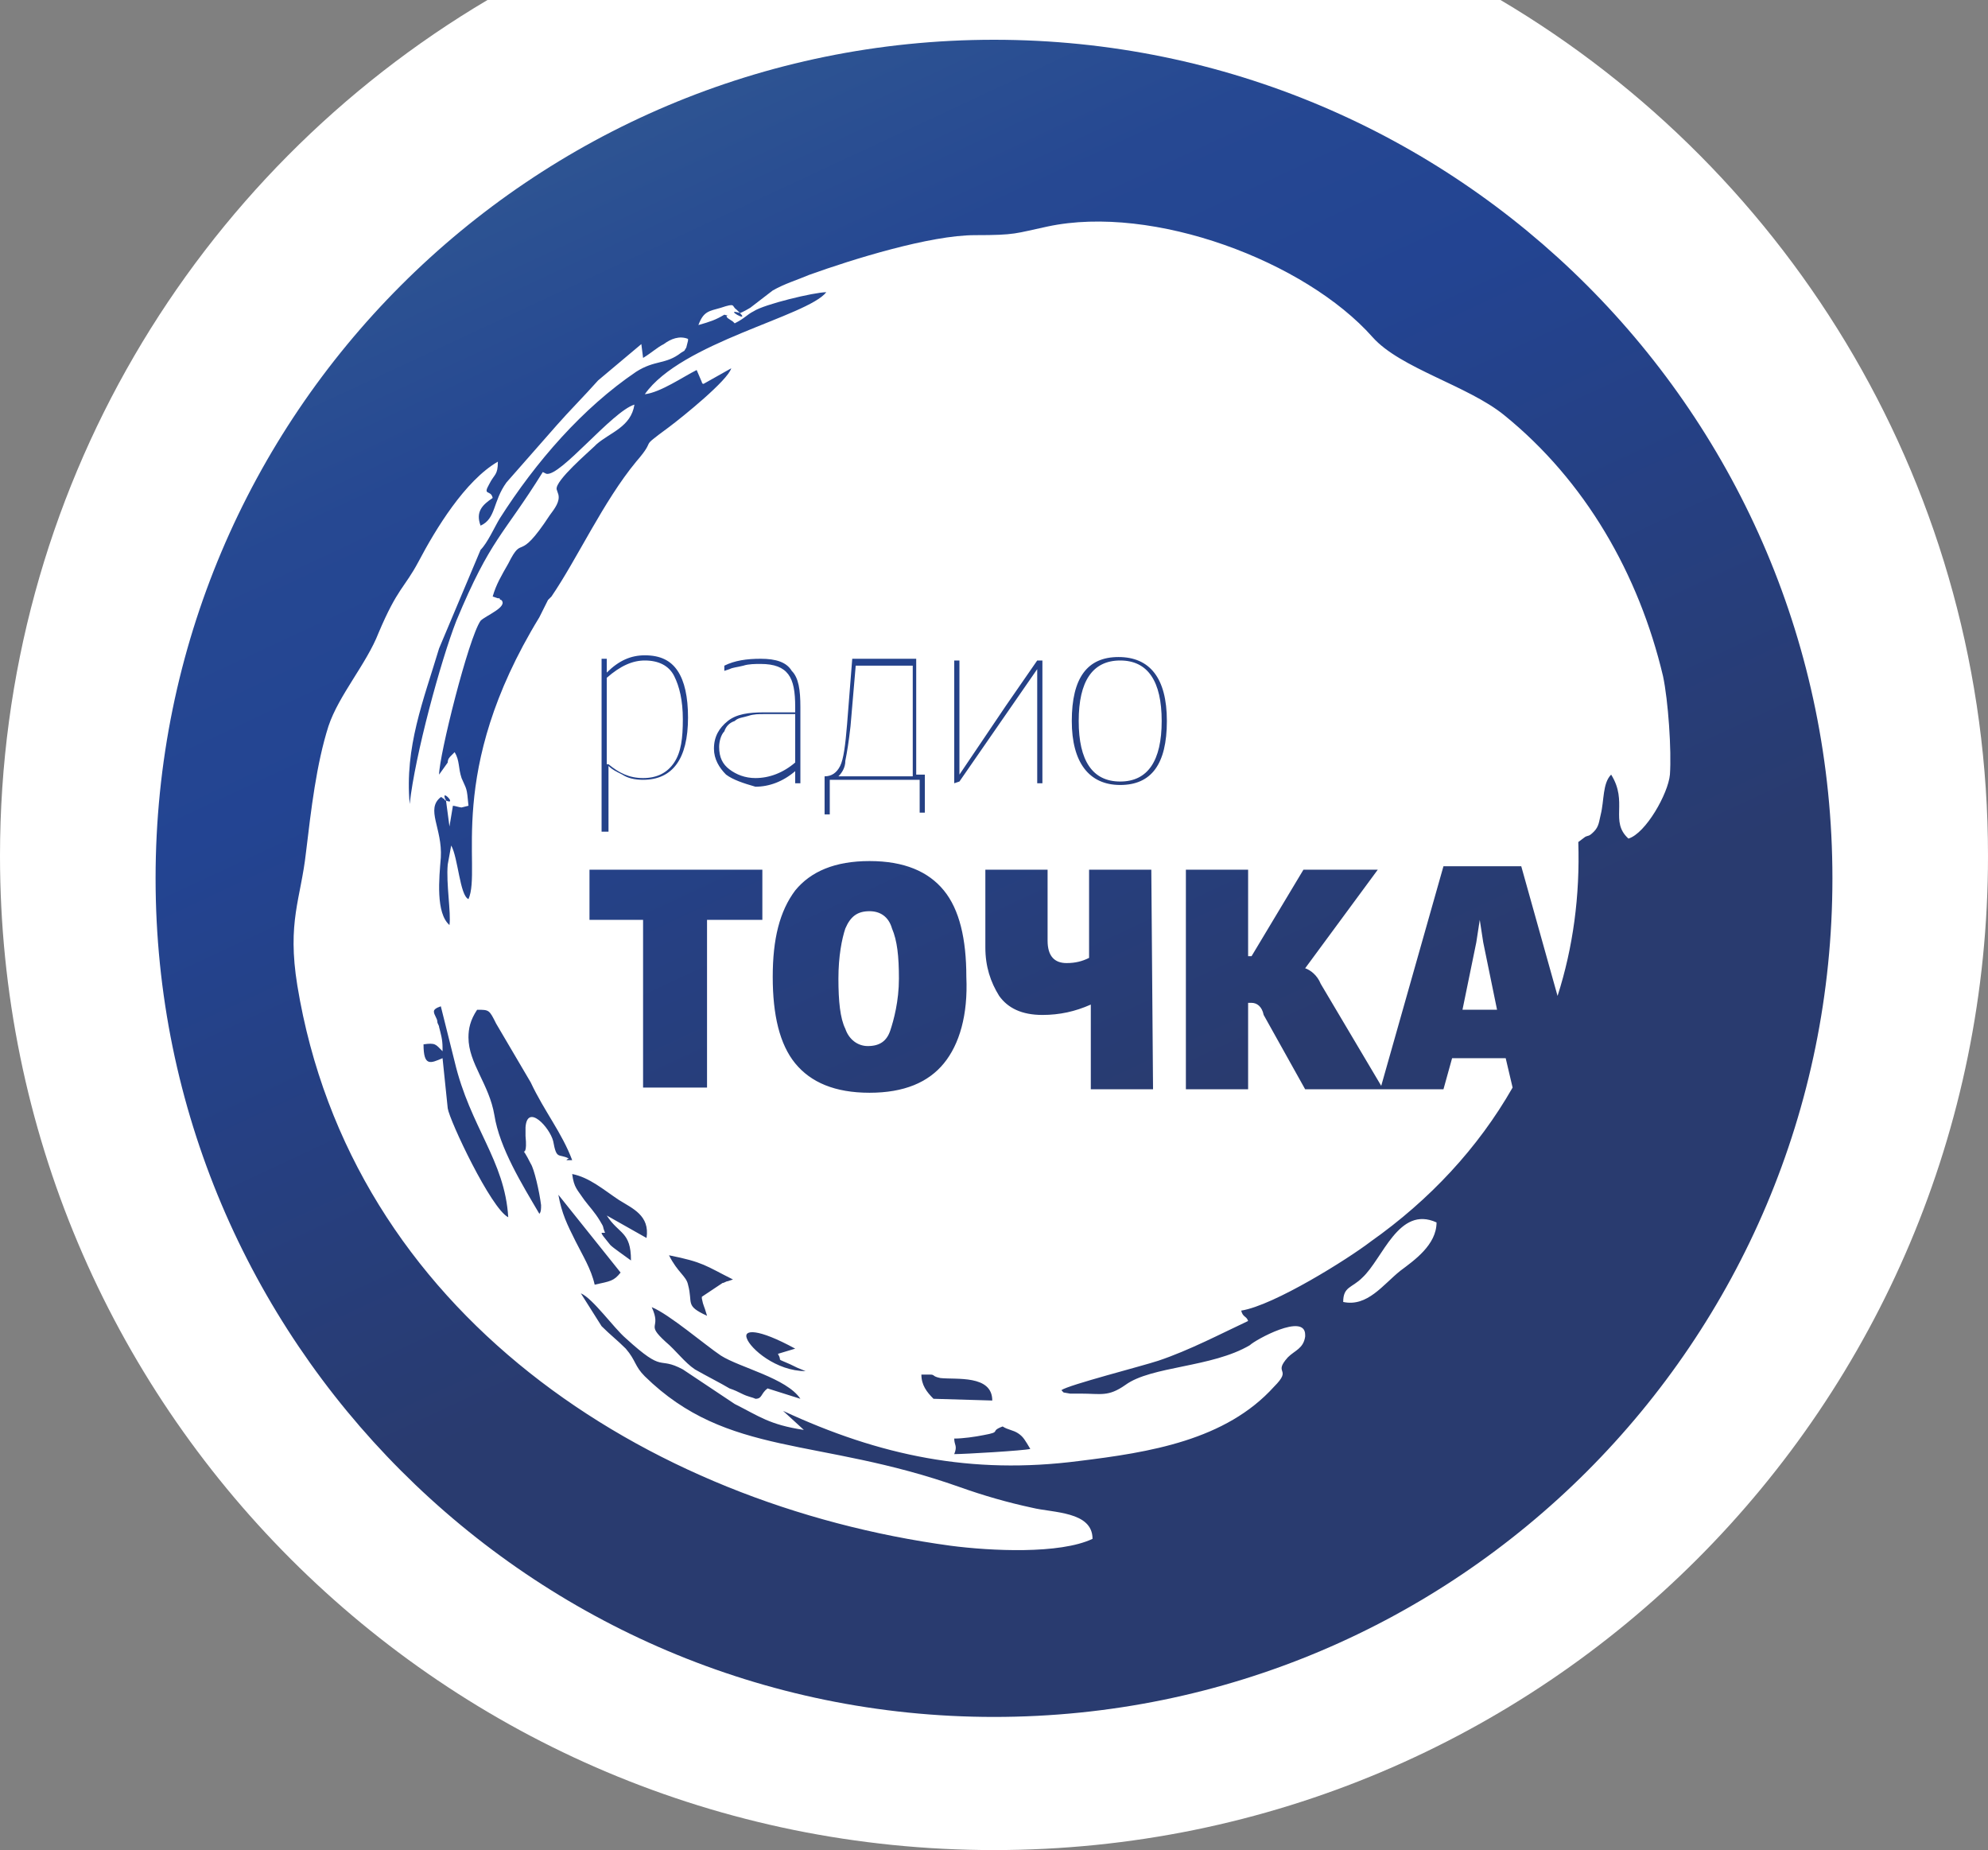 <?xml version="1.0" encoding="utf-8"?>
<!-- Generator: Adobe Illustrator 24.0.1, SVG Export Plug-In . SVG Version: 6.00 Build 0)  -->
<svg version="1.0" id="Layer_1" xmlns="http://www.w3.org/2000/svg" xmlns:xlink="http://www.w3.org/1999/xlink" x="0px" y="0px"
	 viewBox="0 0 115 107" style="enable-background:new 0 0 115 107;" xml:space="preserve">
<rect x="0" y="0" width="115" height="107" fill="#808080" stroke="none"/>
<style type="text/css">
	.st0{fill:#FFFFFF;}
	.st1{fill:url(#SVGID_1_);}
</style>
<path class="st0" d="M86.8,0H28.2C11.3,10,0,28.4,0,49.5C0,81.3,25.7,107,57.5,107S115,81.3,115,49.5C115,28.4,103.7,10,86.8,0z"/>
<linearGradient id="SVGID_1_" gradientUnits="userSpaceOnUse" x1="36.998" y1="6.796" x2="78.002" y2="94.729">
	<stop  offset="0" style="stop-color:#2E5492"/>
	<stop  offset="8.130761e-03" style="stop-color:#2D5392"/>
	<stop  offset="0.14" style="stop-color:#264892"/>
	<stop  offset="0.28" style="stop-color:#234492"/>
	<stop  offset="0.67" style="stop-color:#293B6F"/>
	<stop  offset="0.888" style="stop-color:#293B6F"/>
	<stop  offset="1" style="stop-color:#293B6F"/>
</linearGradient>
<path class="st1" d="M40.6,75c0,0.1,0,0.1,0,0.1c0.1,0.5,0.1,0.3,0.3,1c-1.3-0.6-0.8-0.7-1.1-1.8c-0.1-0.5-0.6-0.7-1.1-1.7
	c2,0.4,2.1,0.6,3.7,1.4l-0.3,0.1c-0.1,0-0.2,0.1-0.3,0.1L40.6,75z M26.3,61.4l-0.8-3.2c-0.3,0.1-0.4,0.2-0.4,0.3
	c0,0.2,0.2,0.4,0.2,0.6c0,0.1,0.1,0.2,0.1,0.3c0.1,0.4,0.2,0.7,0.2,1.2c0,0.1,0,0.1,0,0.2c-0.4-0.4-0.4-0.5-1.1-0.4c0,0,0,0,0,0
	c0,0,0,0,0,0c0,1.3,0.4,1.1,1.1,0.8c0.1,1,0.2,1.9,0.3,2.9c0.1,0.7,2.5,5.8,3.5,6.3c0,0,0,0,0,0c0,0,0,0,0,0
	C29.2,67.1,27.2,65.2,26.3,61.4z M57.4,81L57.4,81c0-1.5-2.1-1.2-3-1.3c-0.5-0.1-0.3-0.2-0.6-0.2c0,0-0.1,0-0.2,0c0,0,0,0,0,0
	c-0.1,0-0.2,0-0.3,0c0,0.6,0.3,1,0.7,1.4L57.4,81L57.4,81z M106,50.8c0,26.8-21.7,48.5-48.5,48.5S9,77.5,9,50.8
	C9,24,30.7,2.3,57.5,2.3C84.3,2.3,106,24,106,50.8z M83.1,70.7c-2.2-1-3.1,2.1-4.3,3.2c-0.6,0.6-1.1,0.5-1.1,1.4
	c1.4,0.3,2.3-1,3.3-1.8C81.8,72.9,83.1,72,83.1,70.7z M96.6,44.8c0.1-1.4-0.1-4.3-0.4-5.7C94.8,33.2,91.7,27.8,87,24
	c-2.1-1.7-6-2.7-7.6-4.5c-3.9-4.4-12.7-7.7-18.8-6.4c-1.9,0.4-1.8,0.5-4.2,0.5c-2.6,0-7.1,1.4-9.6,2.3c-0.7,0.3-1.4,0.5-2.1,0.9
	l-1.3,1c0,0-0.5,0.3-0.6,0.3c0.6,0.6-1-0.3,0,0c0,0,0,0,0,0c0,0-0.1-0.1-0.2-0.2c-0.3-0.2,0-0.4-0.9-0.1c-0.7,0.2-1,0.2-1.3,1
	c0.7-0.2,1-0.3,1.5-0.6c0.7,0.2-0.1-0.1,0.2,0.2l0.3,0.2c0,0,0.1,0.1,0.1,0.1c0.6-0.3,0.7-0.5,1.1-0.7c0.6-0.4,3.5-1.1,4.2-1.1
	c-1.1,1.4-8.4,2.9-10.5,5.9c0.9-0.1,2.2-1,3-1.4l0.3,0.7c0,0,0,0.1,0.1,0.1l1.6-0.9c-0.2,0.7-2.8,2.8-3.6,3.4
	c-1.9,1.4-0.6,0.5-1.9,2c-1.9,2.3-3.4,5.6-4.9,7.8c0,0-0.1,0.1-0.1,0.1c0,0-0.1,0.1-0.1,0.1l-0.5,1c-5.5,9-3.3,14.5-4.1,16.3
	c-0.5-0.2-0.6-2.4-1-3.1l-0.2,1.1c-0.1,1.1,0.2,2.8,0.1,3.5c-0.8-0.7-0.6-2.7-0.5-3.9c0.1-1.7-0.9-2.8,0-3.5c0.1,0,0.1,0.1,0.2,0.1
	c0,0,0,0.1,0.1,0.1l0.2,1.5l0.2-1.2c0.1,0,0.4,0.1,0.5,0.1l0.4-0.1c-0.1-1.1-0.1-0.9-0.4-1.6c-0.2-0.6-0.1-1-0.4-1.5l-0.2,0.2
	c-0.1,0.1-0.2,0.2-0.2,0.4l-0.5,0.7c0-1.1,1.7-7.9,2.4-8.9c0.3-0.3,1.6-0.8,1.2-1.2c0,0-0.1,0-0.1-0.1c0,0-0.1,0-0.1,0l-0.3-0.1
	c0.2-0.7,0.5-1.2,0.9-1.9c0.9-1.8,0.5,0.1,2.4-2.8c0.3-0.4,0.6-0.8,0.5-1.2l-0.1-0.3c-0.1-0.5,1.9-2.2,2.2-2.5c0,0,0.1-0.1,0.1-0.1
	c0.8-0.7,2-1,2.2-2.3c-1.3,0.4-4.3,4.2-5.1,4l-0.2-0.1c-2.3,3.7-3,3.8-5,8.6c-0.9,2.3-2.4,7.8-2.7,10.6c-0.3-3.3,0.8-6,1.7-9
	l2.4-5.7c0.4-0.4,0.8-1.3,1.1-1.8c2.1-3.3,4.8-6.4,7.9-8.5c1.1-0.7,1.7-0.4,2.6-1.1c0.3-0.2,0.1,0,0.3-0.3l0.1-0.4c0,0,0-0.1,0-0.1
	c-0.5-0.2-1,0-1.4,0.3c-0.4,0.2-0.7,0.5-1.2,0.8l-0.1-0.8L34.6,22c-0.8,0.9-1.7,1.8-2.4,2.6l-2.9,3.3c-0.8,1.1-0.6,2.1-1.5,2.5
	c-0.3-0.8,0.1-1.2,0.7-1.6c-0.1-0.5-0.6-0.1-0.2-0.8c0.3-0.6,0.5-0.5,0.5-1.3c-1.9,1.1-3.6,3.9-4.6,5.8C23.4,34,23,34,21.9,36.6
	c-0.7,1.8-2.3,3.6-2.9,5.4c-0.7,2.2-1,4.8-1.3,7.3c-0.3,2.7-1.1,4-0.5,7.7c3.1,18.9,20.1,30,37.8,32.4c2.3,0.3,6.3,0.5,8.2-0.4
	c0-1.6-2.3-1.5-3.5-1.8c-1.4-0.3-2.8-0.7-4.2-1.2c-8.2-2.9-13.4-1.7-18.2-6.4c-0.6-0.6-0.5-0.9-1.1-1.6c-0.5-0.5-0.9-0.8-1.4-1.3
	l-1.2-1.9c0.7,0.3,1.9,2,2.6,2.6c2.3,2.1,1.8,1,3.3,1.8l3,2c1.4,0.7,2,1.2,4,1.5l-1.2-1.1c5.6,2.6,10.9,3.7,17.1,2.9
	c4.1-0.5,8.5-1.2,11.3-4.3c1.1-1.1-0.1-0.7,0.8-1.7c0.4-0.4,0.9-0.5,1-1.2c0,0,0-0.1,0-0.1c0-1.3-2.9,0.3-3.2,0.6
	c-2.2,1.3-5.7,1.2-7.2,2.3c-1,0.7-1.4,0.5-2.6,0.5c-0.3,0-0.3,0-0.6,0c-0.5-0.1-0.3,0-0.5-0.2c0.4-0.3,4.7-1.4,5.6-1.7
	c1.8-0.6,3.7-1.6,5.2-2.3c-0.1-0.3-0.3-0.2-0.4-0.6c1.9-0.3,6.2-3,7.5-4c3.4-2.4,6.2-5.4,8.2-8.9l-0.4-1.7H84l-0.5,1.8h-3.7h-0.1
	h-4.2l-2.4-4.3C73,58.2,72.7,58,72.4,58h-0.2v5h-3.6V50.3h3.6v5h0.2l3-5h4.3L75.5,56c0.3,0.1,0.7,0.4,0.9,0.9l3.5,5.9l3.6-12.7H88
	l2.1,7.5c0.9-2.8,1.3-5.8,1.2-8.9l0.4-0.3c0.2-0.1,0.2,0,0.5-0.3c0.3-0.3,0.3-0.6,0.4-1c0.2-0.8,0.1-1.8,0.6-2.3
	c1,1.6-0.1,2.7,1,3.7C95.2,48.2,96.5,45.9,96.6,44.8z M85.8,54.5l-0.2-1.3l-0.2,1.3l-0.8,3.9h2L85.8,54.5z M25.8,46.3
	C26.5,46.6,25.4,45.5,25.8,46.3L25.8,46.3z M55.5,45.2L55.5,45.2l4.5-6.5l0,1l0,0v0v5.6v0h0.3v0v-7.1v0H60l-1.8,2.6l-2.7,4l0-0.9
	v-5.7h-0.3h0v7.1L55.5,45.2L55.5,45.2z M32.3,69.1C32.3,69.1,32.3,69.1,32.3,69.1L32.3,69.1c0.2,1.1,0.5,1.7,1,2.7
	c0.4,0.8,0.9,1.6,1.1,2.5c0.9-0.2,1.1-0.2,1.5-0.7l0,0c0,0,0,0,0,0L32.3,69.1z M32.8,67.1c0,0-0.1,0-0.1,0c0,0,0,0,0.4,0
	c0,0,0,0,0,0c0,0,0,0,0,0c-0.6-1.6-1.6-2.8-2.4-4.5l-2-3.4c-0.4-0.8-0.4-0.8-1.1-0.8c-0.4,0.6-0.5,1.1-0.5,1.6
	c0,1.5,1.2,2.7,1.5,4.5c0.3,1.9,1.6,4,2.6,5.7c0.1-0.1,0.1-0.3,0.1-0.5c-0.1-0.8-0.4-2.1-0.6-2.4c-0.3-0.6-0.4-0.7-0.4-0.7
	c0,0,0.2,0.1,0.1-0.9c0-0.1,0-0.2,0-0.3c0,0,0-0.1,0-0.1c0,0,0-0.1,0-0.1c0.1-1.4,1.4,0,1.6,0.8c0.2,1.1,0.3,0.7,0.9,1
	C32.7,67.1,32.8,67.1,32.8,67.1z M66.6,50.3H63l0,5.1l0,0c-0.4,0.2-0.8,0.3-1.3,0.3c-0.7,0-1.1-0.4-1.1-1.3v-4.1v0H57v0v4.5v0
	c0,1.1,0.3,2,0.8,2.8c0.5,0.7,1.3,1.1,2.5,1.1c1,0,1.9-0.2,2.8-0.6v4.9v0h3.6L66.6,50.3L66.6,50.3L66.6,50.3z M45.7,78.9
	c-0.9-0.4-0.4-0.1-0.7-0.6L46,78c0,0,0,0,0,0l0,0c-2.2-1.2-3-1.1-2.8-0.6c0.2,0.6,1.7,1.9,3.4,1.9c0,0,0,0,0,0c0,0,0,0,0,0
	C46.1,79.1,46.1,79.1,45.7,78.9z M58.9,82.9c-0.3-0.2-0.6-0.2-0.9-0.4c-0.8,0.3,0,0.3-1.1,0.5c-0.5,0.1-1.2,0.2-1.7,0.2
	c0,0.4,0.2,0.4,0,0.9c0,0,0,0,0,0c0,0,0,0,0,0c0.6,0,4-0.2,4.4-0.3C59.3,83.3,59.2,83.1,58.9,82.9z M35.8,69.4
	c-0.9-0.6-1.7-1.3-2.7-1.5c0,0,0,0,0,0c0,0,0,0,0,0c0.1,0.8,0.3,0.9,0.7,1.5c0.3,0.4,0.6,0.7,0.9,1.2c0.3,0.5,0.1,0.2,0.3,0.7
	c0,0-0.1,0-0.2,0c0,0.1,0.1,0.2,0.5,0.7c0.2,0.2,0.8,0.6,1.2,0.9c0,0,0,0,0,0c0,0,0,0,0,0c0-1.7-0.7-1.5-1.4-2.6l2.3,1.3
	c0,0,0,0,0,0l0,0C37.6,70.3,36.6,69.9,35.8,69.4z M41.7,78.4c-0.9-0.6-3-2.4-4-2.8c0.6,1.3-0.4,0.9,0.8,2c0.6,0.5,1.1,1.2,1.7,1.6
	c0.7,0.4,1.5,0.8,2,1.1c0.3,0.1,0.5,0.2,0.7,0.3c0.4,0.2,0.6,0.2,0.8,0.3c0.4,0,0.3-0.3,0.7-0.6l1.9,0.6c0,0,0,0,0,0l0,0
	C45.5,79.7,42.8,79.1,41.7,78.4z M35.1,48.1h-0.3v-10h0.3l0,0.8c0.7-0.7,1.4-1,2.2-1c0.9,0,1.5,0.3,1.9,0.9c0.4,0.6,0.6,1.5,0.6,2.7
	c0,2.4-0.9,3.6-2.6,3.6c-0.5,0-0.9-0.1-1.2-0.3c-0.4-0.2-0.6-0.3-0.8-0.5h0V48.1z M35.2,44.2c0.6,0.5,1.2,0.8,2,0.8
	c0.8,0,1.4-0.3,1.8-0.9c0.4-0.6,0.5-1.4,0.5-2.5c0-1.1-0.2-1.9-0.5-2.5c-0.3-0.6-0.9-0.9-1.7-0.9c-0.7,0-1.4,0.3-2.2,1V44.2z
	 M42,44.8c-0.4-0.4-0.7-0.9-0.7-1.5c0-0.7,0.3-1.2,0.8-1.6c0.5-0.4,1.2-0.5,2.1-0.5h1.8v-0.3c0-0.9-0.1-1.5-0.4-1.9
	c-0.3-0.4-0.8-0.6-1.6-0.6c-0.3,0-0.7,0-1,0.1c-0.4,0.1-0.6,0.1-0.8,0.2l-0.3,0.1v-0.3c0.6-0.3,1.3-0.4,2.1-0.4
	c0.9,0,1.5,0.2,1.8,0.7c0.4,0.4,0.5,1.1,0.5,2.1v4.4h-0.3l0-0.7c-0.7,0.6-1.5,0.9-2.3,0.9C43,45.3,42.4,45.1,42,44.8z M41.6,43.2
	c0,0.6,0.2,1,0.6,1.3s0.9,0.5,1.5,0.5c0.8,0,1.6-0.3,2.3-0.9v-2.8h-1.8c-0.3,0-0.6,0-0.9,0.1c-0.3,0.1-0.6,0.1-0.8,0.3
	c-0.3,0.1-0.5,0.3-0.6,0.6C41.7,42.5,41.6,42.9,41.6,43.2z M48,47.1h-0.3v-2.2c0.4,0,0.7-0.2,0.9-0.6c0.2-0.4,0.3-1.2,0.4-2.4
	l0.3-3.8H53v6.7h0.5v2.2h-0.3v-1.9H48h0V47.1z M48.5,44.9h4.3v-6.4h-3.3L49.2,42c-0.1,0.9-0.2,1.5-0.3,2
	C48.9,44.4,48.7,44.7,48.5,44.9z M67.5,41.7c0,2.5-0.9,3.7-2.7,3.7S62,44.1,62,41.7c0-2.5,0.9-3.7,2.7-3.7S67.5,39.2,67.5,41.7z
	 M67.2,41.7c0-2.3-0.8-3.5-2.4-3.5s-2.4,1.2-2.4,3.5c0,2.3,0.8,3.5,2.4,3.5S67.2,44,67.2,41.7z M37.2,62.9h3.7v-9.7h3.2v-2.9h-10
	v2.9h3.1V62.9z M54.6,61.5c-0.9,1.1-2.3,1.7-4.3,1.7s-3.4-0.6-4.3-1.7c-0.9-1.1-1.3-2.8-1.3-5c0-2.2,0.4-3.8,1.3-5
	c0.9-1.1,2.3-1.7,4.3-1.7c2,0,3.4,0.6,4.3,1.7c0.9,1.1,1.3,2.8,1.3,5C56,58.7,55.5,60.4,54.6,61.5z M52,56.6c0-1.3-0.1-2.2-0.4-2.9
	c-0.2-0.7-0.7-1-1.3-1c-0.7,0-1.1,0.3-1.4,1c-0.2,0.6-0.4,1.6-0.4,2.9c0,1.3,0.1,2.3,0.4,2.9c0.2,0.6,0.7,1,1.3,1
	c0.7,0,1.1-0.3,1.3-0.9S52,57.9,52,56.6z"/>
</svg>
